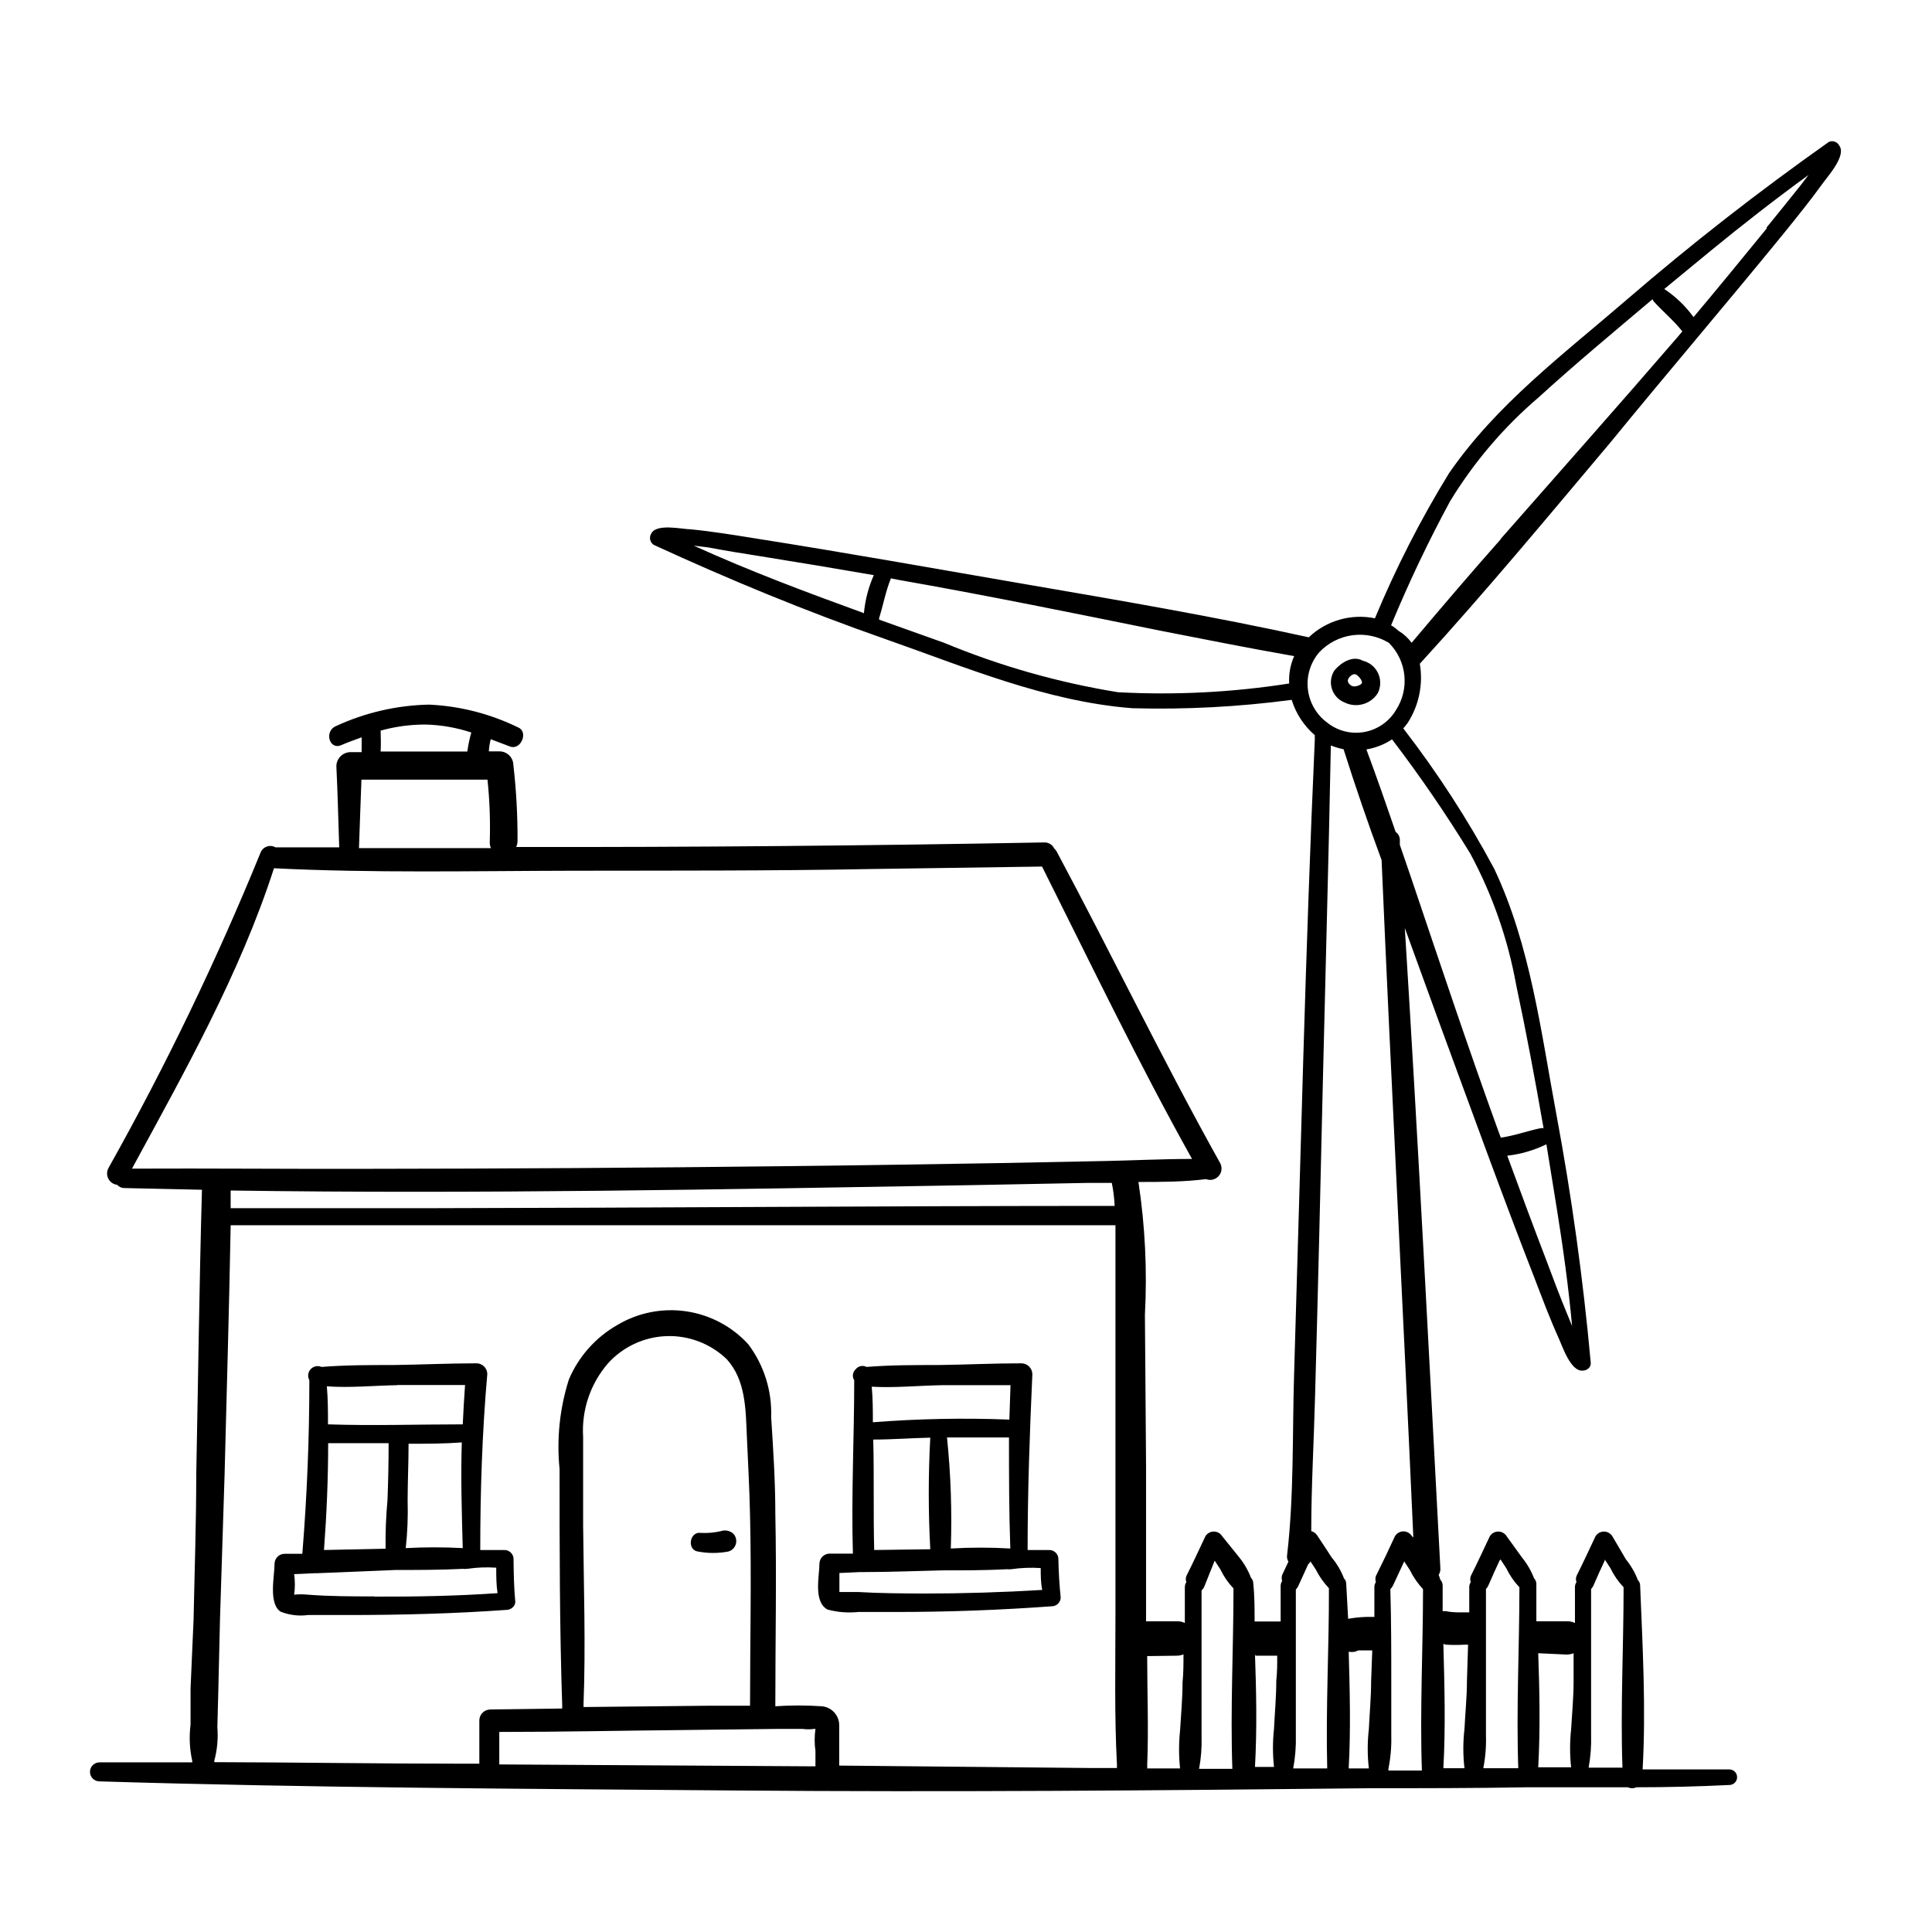 <?xml version="1.0" encoding="UTF-8"?>
<!-- Uploaded to: ICON Repo, www.iconrepo.com, Generator: ICON Repo Mixer Tools -->
<svg fill="#000000" width="800px" height="800px" version="1.1" viewBox="144 144 512 512" xmlns="http://www.w3.org/2000/svg">
 <g>
  <path d="m628.68 181.6c-18.539 13.098-36.273 26.902-53.453 41.715-17.18 14.812-34.66 27.859-47.258 46.148-7.523 12.266-14.078 25.102-19.598 38.391-6.316-1.289-12.863 0.59-17.531 5.039-25.191-5.543-50.383-9.824-75.57-14.156-23.68-4.082-47.309-8.312-71.039-12.043-5.691-0.906-11.438-1.863-17.18-2.418-2.215 0-9.27-1.715-10.531 1.258-0.547 1.008-0.215 2.266 0.758 2.875 20.152 9.27 40.305 17.582 61.312 24.938 21.008 7.356 42.621 16.574 65.496 18.34 14.109 0.383 28.227-0.359 42.219-2.219 1.121 3.641 3.254 6.891 6.148 9.371-0.051 0.25-0.051 0.508 0 0.754-2.519 56.023-3.777 112.1-5.492 168.12-0.504 16.02 0 32.445-1.863 48.367-0.105 0.613 0.02 1.238 0.352 1.766l-1.664 3.527v-0.004c-0.168 0.527-0.168 1.09 0 1.613-0.266 0.387-0.406 0.844-0.402 1.309v9.422h-6.902c0-3.426 0-6.801-0.352-10.078v0.004c0.012-0.566-0.207-1.113-0.605-1.512-0.762-1.988-1.832-3.84-3.176-5.492l-4.434-5.492c-0.473-0.785-1.324-1.266-2.238-1.266-0.918 0-1.77 0.48-2.242 1.266-1.664 3.527-3.273 7.004-5.039 10.531-0.195 0.52-0.195 1.09 0 1.609-0.266 0.387-0.406 0.844-0.402 1.312v9.523-0.004c-0.625-0.316-1.316-0.473-2.016-0.453h-8.262v-1.863-39.648l-0.301-39.648-0.004-0.004c0.633-11.781 0.059-23.598-1.711-35.266 5.996 0 11.992 0 17.887-0.754h-0.004c1.18 0.465 2.523 0.145 3.367-0.801 0.844-0.945 1.008-2.312 0.414-3.434-15.113-27.055-28.668-55.168-43.328-82.574-0.164-0.309-0.387-0.582-0.656-0.805-0.477-1.008-1.504-1.641-2.621-1.613-46.652 0.875-93.305 1.277-139.96 1.211 0.23-0.508 0.348-1.059 0.352-1.613 0.035-6.734-0.336-13.461-1.105-20.152-0.055-1.953-1.625-3.523-3.578-3.578h-2.922c0.066-1.086 0.234-2.168 0.504-3.223l5.039 1.914c2.973 1.16 5.039-3.879 2.215-5.039-7.363-3.602-15.387-5.66-23.578-6.043-8.535 0.172-16.938 2.109-24.688 5.691-3.176 1.309-1.812 6.449 1.41 5.039 1.762-0.754 3.578-1.41 5.391-2.066v3.023c-0.023 0.301-0.023 0.605 0 0.906h-3.023 0.004c-2.031 0.055-3.652 1.699-3.68 3.727 0.352 7.152 0.504 14.309 0.754 21.512h-16.879l0.004 0.004c-0.703-0.41-1.551-0.488-2.316-0.215-0.766 0.27-1.375 0.863-1.664 1.625-11.695 28.664-25.156 56.582-40.305 83.582-0.473 0.883-0.48 1.941-0.016 2.828 0.465 0.891 1.336 1.488 2.332 1.605 0.473 0.535 1.148 0.848 1.863 0.855l20.605 0.453c-0.707 25.191-1.008 50.383-1.512 75.57 0 12.797-0.453 25.543-0.707 38.34l-0.801 18.238v9.574c-0.406 3.227-0.254 6.496 0.453 9.672v0.352h-24.586c-1.391 0-2.519 1.129-2.519 2.519s1.129 2.519 2.519 2.519c56.277 1.715 112.6 1.965 168.88 2.418 56.277 0.453 112 0 168.02-0.605 13.805 0 27.66 0 41.465-0.25h26.652c0.719 0.328 1.547 0.328 2.266 0 8.23 0 16.441-0.203 24.637-0.605 1.141 0 2.066-0.926 2.066-2.066s-0.926-2.062-2.066-2.062h-22.973c0.906-16.121 0-32.547-0.656-48.668 0.016-0.566-0.203-1.113-0.605-1.512-0.758-1.988-1.832-3.84-3.172-5.492l-3.578-6.098c-0.473-0.785-1.324-1.266-2.242-1.266s-1.766 0.48-2.242 1.266c-1.664 3.527-3.273 7.004-5.039 10.531h0.004c-0.195 0.52-0.195 1.09 0 1.609-0.27 0.387-0.41 0.844-0.406 1.312v9.523-0.004c-0.621-0.312-1.316-0.469-2.016-0.453h-8.211v-9.875c0.016-0.562-0.203-1.109-0.605-1.508-0.762-1.988-1.832-3.844-3.172-5.492l-4.082-5.644c-0.473-0.785-1.324-1.266-2.242-1.266-0.918 0-1.766 0.48-2.242 1.266-1.664 3.527-3.273 7.004-5.039 10.531h0.004c-0.195 0.52-0.195 1.09 0 1.609-0.27 0.387-0.41 0.844-0.406 1.312v6.699h-0.453-1.914c-0.656 0-2.418 0-3.629-0.301h0.004c-0.352-0.051-0.707-0.051-1.059 0v-6.902c-0.027-0.566-0.262-1.105-0.656-1.512-0.09-0.418-0.223-0.824-0.402-1.211 0.34-0.52 0.5-1.141 0.453-1.762-3.023-56.828-5.894-113.41-9.422-169.68 3.023 8.363 6.078 16.762 9.168 25.191 8.312 22.57 16.523 45.344 25.191 67.562 2.066 5.391 4.082 10.781 6.449 16.02 0.957 2.066 3.176 8.918 6.398 8.516 1.059 0 2.215-0.855 2.066-2.117-2.016-22.168-5.039-43.984-9.117-65.848-4.082-21.867-6.852-44.688-16.473-65.043h-0.004c-6.988-13.039-15.043-25.473-24.082-37.18 0.434-0.48 0.836-0.984 1.207-1.512 2.961-4.633 4.09-10.199 3.176-15.617 17.332-18.941 33.754-38.742 50.383-58.492 15.113-18.488 30.832-36.879 45.949-55.418 3.629-4.484 7.254-8.969 10.629-13.652 1.309-1.812 6.144-7.203 4.18-9.773v-0.004c-0.516-0.984-1.703-1.402-2.723-0.957zm-283.34 109.78c10.078 1.613 20.152 3.293 30.23 5.039l-0.004-0.004c-1.414 3.195-2.297 6.598-2.617 10.078-15.113-5.492-30.23-11.133-45.09-17.887l3.777 0.453c4.531 0.859 9.117 1.613 13.703 2.32zm94.969 36.07c-15.824-2.559-31.297-6.953-46.102-13.098l-17.23-6.144v-0.004c0.02-0.133 0.02-0.27 0-0.402 1.109-3.527 1.715-7.055 3.125-10.531l2.016 0.402c23.277 4.082 46.402 8.816 69.574 13.504 11.789 2.316 23.527 4.637 35.266 6.699l0.004 0.004c-1.008 2.277-1.457 4.766-1.312 7.254-14.992 2.348-30.188 3.121-45.34 2.316zm63.68 253.92h0.957 2.719l-0.301 8.113c0 4.281-0.402 8.516-0.605 12.746v-0.004c-0.398 3.465-0.398 6.965 0 10.43h-5.34c0.555-10.078 0.301-20.605 0-30.934 0.551 0.102 1.113 0.102 1.664 0zm-8.262 31.285h-9.02c0.543-2.856 0.777-5.762 0.707-8.664v-13.551-25.191-0.004c0.238-0.254 0.445-0.543 0.605-0.855l2.668-5.844c0.254-0.203 0.461-0.461 0.605-0.754l1.359 2.066v-0.004c0.922 1.844 2.109 3.543 3.527 5.039 0.051 15.719-0.855 31.59-0.453 47.762zm-18.992-29.875h5.742c0 2.215 0 4.434-0.25 6.648 0 4.281-0.402 8.516-0.605 12.746-0.363 3.352-0.363 6.731 0 10.078h-5.039c0.555-10.078 0.352-19.852 0-29.824zm-10.832-25.191 1.512 2.316c0.883 1.855 2.059 3.555 3.473 5.039 0 15.922-0.855 31.941-0.301 47.812h-8.816c0.523-2.809 0.742-5.66 0.656-8.516v-13.551-25.191c0.258-0.254 0.477-0.543 0.652-0.855zm-10.078 25.191c0.621-0.004 1.238-0.125 1.812-0.352 0 2.469 0 5.039-0.25 7.406 0 4.281-0.402 8.516-0.656 12.746-0.352 3.348-0.352 6.727 0 10.074h-8.715c0.027-0.27 0.027-0.539 0-0.805 0.402-9.621 0-19.297 0-28.969zm-210.95-245.16c3.902-1.086 7.938-1.629 11.992-1.609 4.094 0.113 8.152 0.824 12.039 2.113-0.473 1.652-0.828 3.336-1.059 5.039h-22.973c0.102-1.965 0.051-3.625 0-5.543zm-5.039 13h33.352 0.004c0.578 5.504 0.777 11.043 0.602 16.574-0.016 0.539 0.086 1.07 0.305 1.562h-34.965c0.25-6.297 0.402-12.242 0.652-18.137zm-60.859 103.08c13.957-25.695 28.617-51.691 37.633-79.602 26.25 1.309 52.699 0.707 78.996 0.656 26.301-0.051 52.754 0.051 79.203-0.453l45.344-0.656c13 25.945 25.594 52.145 39.75 77.484-7.758 0-15.566 0.402-23.227 0.555l-28.312 0.555c-18.641 0.301-37.281 0.605-55.922 0.805-37.316 0.438-74.664 0.672-112.05 0.707-20.66 0.051-41.012-0.148-61.418-0.051zm222.03 4.383 31.438-0.605h6.195l0.004 0.004c0.402 2.008 0.656 4.047 0.754 6.094-60.457 0-120.56 0.504-180.87 0.605h-53.402v-4.684c65.293 0.957 130.69-0.305 195.88-1.414zm-124.69 153.51v-8.613c16.273 0 32.496-0.352 48.77-0.504l25.191-0.301h6.348v-0.004c1.051 0.152 2.121 0.152 3.172 0h0.305c-0.277 1.941-0.277 3.906 0 5.844v4.082zm22.219-63.379v-23.375c-0.453-7.133 1.918-14.152 6.602-19.551 3.973-4.394 9.559-6.992 15.484-7.203 5.922-0.207 11.676 1.992 15.953 6.098 5.039 5.492 5.039 13.301 5.34 20.152 0.301 6.852 0.707 14.207 0.855 21.312 0.402 16.777 0 33.605 0 50.383h-10.379l-33.754 0.352v-0.004c0.023-0.199 0.023-0.402 0-0.605 0.605-15.566 0.051-31.535-0.102-47.508zm67.863 63.684v-10.68-0.004c0.008-2.633-2.012-4.828-4.637-5.035-4.09-0.277-8.199-0.277-12.293 0 0-17.027 0.352-34.059 0-51.035 0-8.566-0.555-17.129-1.109-25.645h0.004c0.242-6.941-1.91-13.758-6.098-19.297-4.32-4.707-10.137-7.777-16.461-8.695s-12.77 0.371-18.25 3.656c-5.727 3.277-10.219 8.34-12.797 14.41-2.43 7.656-3.273 15.734-2.469 23.727 0 20.906 0 41.918 0.707 62.824l-0.004 0.004c-0.023 0.215-0.023 0.438 0 0.652l-19.094 0.25v0.004c-1.574 0.027-2.844 1.297-2.871 2.871v11.488h-5.441c-21.562 0-43.176-0.352-64.789-0.402v-0.402-0.004c0.773-2.887 1.047-5.887 0.805-8.867l0.25-9.574 0.453-19.195 1.211-38.137c0.555-22.016 1.211-44.031 1.613-66.102h184.7 49.777v7.508 19.043 38.844 38.039c0 13.199-0.301 26.449 0.402 39.648v0.004c-0.023 0.25-0.023 0.504 0 0.754h-6.348zm145.55 0.805c0.582-2.902 0.836-5.859 0.754-8.816v-13.551c0-8.465 0-16.977-0.25-25.191 0.258-0.254 0.477-0.543 0.656-0.859l3.023-6.5 1.512 2.316-0.004 0.004c0.906 1.84 2.078 3.539 3.477 5.039 0 15.973-0.855 32.094-0.301 48.062h-8.867zm57.332-55.418 1.512 2.316c0.887 1.852 2.059 3.551 3.477 5.039 0 15.922-0.855 31.941-0.301 47.812l-8.969-0.004c0.523-2.84 0.742-5.727 0.656-8.613v-13.551-25.191c0.258-0.242 0.461-0.535 0.602-0.855 1.008-2.371 2.016-4.535 3.023-6.703zm-10.078 25.191 0.004-0.004c0.621-0.004 1.234-0.121 1.812-0.352v7.406c0 4.281-0.402 8.516-0.656 12.746-0.363 3.348-0.363 6.727 0 10.078h-8.715c0.555-10.078 0.352-20.152 0-30.23zm-17.531-25.191 1.512 2.316c0.887 1.852 2.059 3.551 3.477 5.039 0 15.973-0.855 32.043-0.301 47.961h-9.27c0.566-2.887 0.801-5.828 0.703-8.766v-13.551-25.191c0.258-0.242 0.465-0.535 0.605-0.855 1.008-2.371 2.016-4.535 3.023-6.703zm-14.508 22.57c1.676 0.102 3.359 0.102 5.039 0h0.855l-0.301 9.574c0 4.281-0.453 8.516-0.656 12.746v-0.004c-0.402 3.465-0.402 6.965 0 10.43h-5.594c0.605-10.883 0.301-21.965 0-32.949zm-8.613-28.414-0.355-0.305c-0.469-0.809-1.332-1.305-2.266-1.305-0.934 0-1.801 0.496-2.269 1.305-1.613 3.527-3.273 7.004-5.039 10.531h0.004c-0.172 0.523-0.172 1.086 0 1.609-0.266 0.387-0.41 0.844-0.402 1.312v7.91h-0.355c-2.211-0.062-4.422 0.109-6.598 0.504l-0.504-9.223c0.012-0.562-0.207-1.109-0.605-1.508-0.758-2-1.848-3.859-3.227-5.492-1.258-1.965-2.57-3.93-3.879-5.894-0.352-0.562-0.914-0.961-1.559-1.109 0-11.891 0.707-23.879 1.008-35.719 0.402-14.207 0.754-28.363 1.109-42.57 0.637-27.809 1.309-55.621 2.016-83.43 0.402-15.516 0.754-30.984 1.059-46.5l-0.004-0.008c1.09 0.441 2.223 0.781 3.375 1.008 3.125 9.824 6.449 19.598 10.078 29.371 2.566 59.805 5.742 119.66 8.41 179.51zm37.988-87.359c1.664 10.379 3.125 20.809 4.082 31.336l-1.461-3.578c-1.762-4.281-3.426-8.613-5.039-13-3.629-9.473-7.203-19.043-10.68-28.566h-0.004c3.606-0.41 7.113-1.434 10.379-3.023 0.906 5.644 1.812 11.238 2.719 16.828zm-10.734-59.051c2.672 12.543 5.039 25.191 7.254 37.938h-0.754c-3.578 0.754-6.953 2.016-10.578 2.519l-0.656-1.762c-8.062-22.219-15.516-44.637-23.074-67.008l-3.023-8.816v-1.461c-0.047-0.793-0.457-1.516-1.109-1.965-2.519-7.305-5.039-14.609-7.758-21.867 2.43-0.402 4.746-1.312 6.801-2.668 7.414 9.715 14.324 19.805 20.707 30.227 5.875 10.906 9.992 22.672 12.191 34.863zm-31.891-72.801c-1.824 3.031-4.871 5.129-8.352 5.758-3.484 0.629-7.066-0.277-9.836-2.481-2.867-2.113-4.723-5.324-5.125-8.859-0.402-3.539 0.688-7.082 3.008-9.781 2.324-2.465 5.422-4.059 8.777-4.519 3.352-0.457 6.766 0.25 9.664 2 4.793 4.758 5.574 12.238 1.863 17.883zm27.809-45.344c-7.957 8.969-15.77 18.141-23.629 27.461-0.93-1.285-2.113-2.363-3.477-3.176-0.598-0.559-1.254-1.047-1.965-1.461 4.637-11.211 9.848-22.176 15.621-32.848 6.301-10.352 14.211-19.637 23.426-27.508 9.773-8.918 20.152-17.531 30.23-26.047 0.098 0.211 0.215 0.414 0.352 0.605 2.469 2.719 5.289 5.039 7.559 7.91l-1.359 1.613c-15.469 17.934-31.137 35.566-46.758 53.352zm70.535-82.422c-6.449 7.91-12.898 15.77-19.445 23.578h-0.004c-2.117-2.93-4.746-5.453-7.758-7.453l12.242-10.078c8.414-6.902 17.078-13.652 25.996-20.152l-2.316 3.023c-3.023 3.777-5.945 7.406-8.867 10.984z"/>
  <path d="m505.14 319.09c-2.621-1.461-5.691 0.453-7.457 2.519-0.977 1.445-1.242 3.258-0.723 4.926 0.52 1.664 1.766 3.004 3.391 3.641 3.129 1.52 6.894 0.457 8.77-2.469 0.836-1.652 0.871-3.594 0.098-5.273-0.777-1.68-2.281-2.91-4.078-3.344zm-2.418 6.801c-0.656 0-1.715-0.906-1.512-1.715 0.203-0.805 1.359-1.762 2.066-1.461 0.707 0.301 1.762 1.613 1.664 2.215-0.105 0.609-1.617 1.062-2.219 0.961z"/>
  <path d="m328.96 555.17c2.664 0.504 5.398 0.504 8.062 0 0.953-0.27 1.703-1.012 1.98-1.965s0.043-1.98-0.621-2.719c-0.906-0.848-2.207-1.121-3.375-0.707-1.75 0.402-3.547 0.555-5.34 0.453-2.922-0.402-3.68 4.535-0.707 4.938z"/>
  <path d="m277.67 554.77h-6.398c0-15.566 0.504-31.137 1.863-46.602h0.004c0-1.566-1.258-2.848-2.824-2.875-7.305 0-14.609 0.352-21.914 0.453-6.297 0-12.898 0-19.195 0.504-0.988-0.438-2.152-0.195-2.883 0.605-0.73 0.797-0.867 1.977-0.34 2.922 0 15.383-0.621 30.715-1.863 45.996h-4.734l-0.004 0.004c-1.438 0.027-2.594 1.184-2.621 2.617 0 3.273-1.664 10.48 1.562 12.695v0.004c2.316 0.93 4.832 1.242 7.305 0.906h10.379c14.105 0 28.164-0.352 42.219-1.359 1.16 0 2.469-1.008 2.316-2.316-0.352-3.777-0.402-7.559-0.453-11.336l0.004-0.004c-0.105-1.254-1.16-2.219-2.422-2.215zm-47.812 0c0.707-9.473 1.109-18.895 1.109-28.312h16.02c0 5.039-0.102 10.078-0.301 15.113-0.395 4.269-0.562 8.559-0.504 12.848zm22.168-13.047c0-5.039 0.25-10.078 0.25-15.113 4.734 0 9.422 0 14.105-0.352-0.301 9.32 0 18.641 0.25 28.012l0.008-0.004c-5.035-0.273-10.082-0.273-15.113 0 0.457-4.148 0.625-8.324 0.504-12.496zm-2.82-30.684h18.035c-0.234 3.359-0.438 6.836-0.605 10.43-11.941 0-23.781 0.402-35.719 0 0-3.324 0-6.699-0.301-10.078 6.098 0.453 12.547-0.203 18.59-0.301zm-6.047 56.023c-5.844 0-11.688 0-17.531-0.453-1.223-0.129-2.453-0.129-3.676 0 0.254-1.805 0.254-3.637 0-5.441l5.441-0.25h0.656l20.805-0.859c5.844 0 11.941 0 17.836-0.301 0.352 0.051 0.707 0.051 1.059 0 2.566-0.379 5.168-0.48 7.758-0.305 0 2.266 0 4.535 0.352 6.75-10.984 0.758-21.965 0.961-32.695 0.91z"/>
  <path d="m422.07 554.77h-5.742c0-15.566 0.555-31.086 1.258-46.602-0.027-1.578-1.297-2.848-2.871-2.875-7.305 0-14.559 0.352-21.867 0.453-6.297 0-12.949 0-19.195 0.504-1.004-0.523-2.238-0.246-2.922 0.656-0.793 0.75-0.941 1.953-0.352 2.871 0 15.113-0.805 30.633-0.352 45.949h-6.25c-1.422 0.051-2.566 1.195-2.617 2.621 0 3.324-1.664 10.078 2.117 12.191h-0.004c2.676 0.723 5.461 0.945 8.215 0.652h10.078c13.754 0 27.457-0.504 41.211-1.512h-0.004c1.27-0.023 2.293-1.047 2.32-2.316-0.352-3.426-0.555-6.852-0.605-10.078v0.004c0.027-0.66-0.215-1.301-0.672-1.777-0.457-0.477-1.09-0.742-1.746-0.742zm-46.402 0c-0.25-9.773 0-19.496-0.25-29.27 5.039 0 10.078-0.402 15.113-0.504v-0.004c-0.531 9.852-0.531 19.723 0 29.574zm19.297-29.828h16.426c0 9.824 0 19.598 0.352 29.422v0.004c-5.254-0.305-10.52-0.305-15.77 0 0.336-9.82 0-19.652-1.008-29.426zm-1.359-13.855h18.188l-0.301 9.117-0.004 0.004c-12.059-0.469-24.141-0.234-36.172 0.707 0-3.125 0-6.297-0.301-9.422 6.144 0.352 12.543-0.305 18.59-0.402zm-22.117 54.816h-5.039v-5.039l5.492-0.25h0.957c7.004 0 14.008-0.301 21.008-0.453 5.594 0 11.387 0 17.027-0.301v-0.004c0.352 0.051 0.707 0.051 1.059 0 2.586-0.375 5.203-0.477 7.809-0.301 0 1.914 0 3.828 0.402 5.793-10.512 0.637-21.059 0.957-31.641 0.957-5.691-0.051-11.383-0.051-17.074-0.402z"/>
 </g>
</svg>